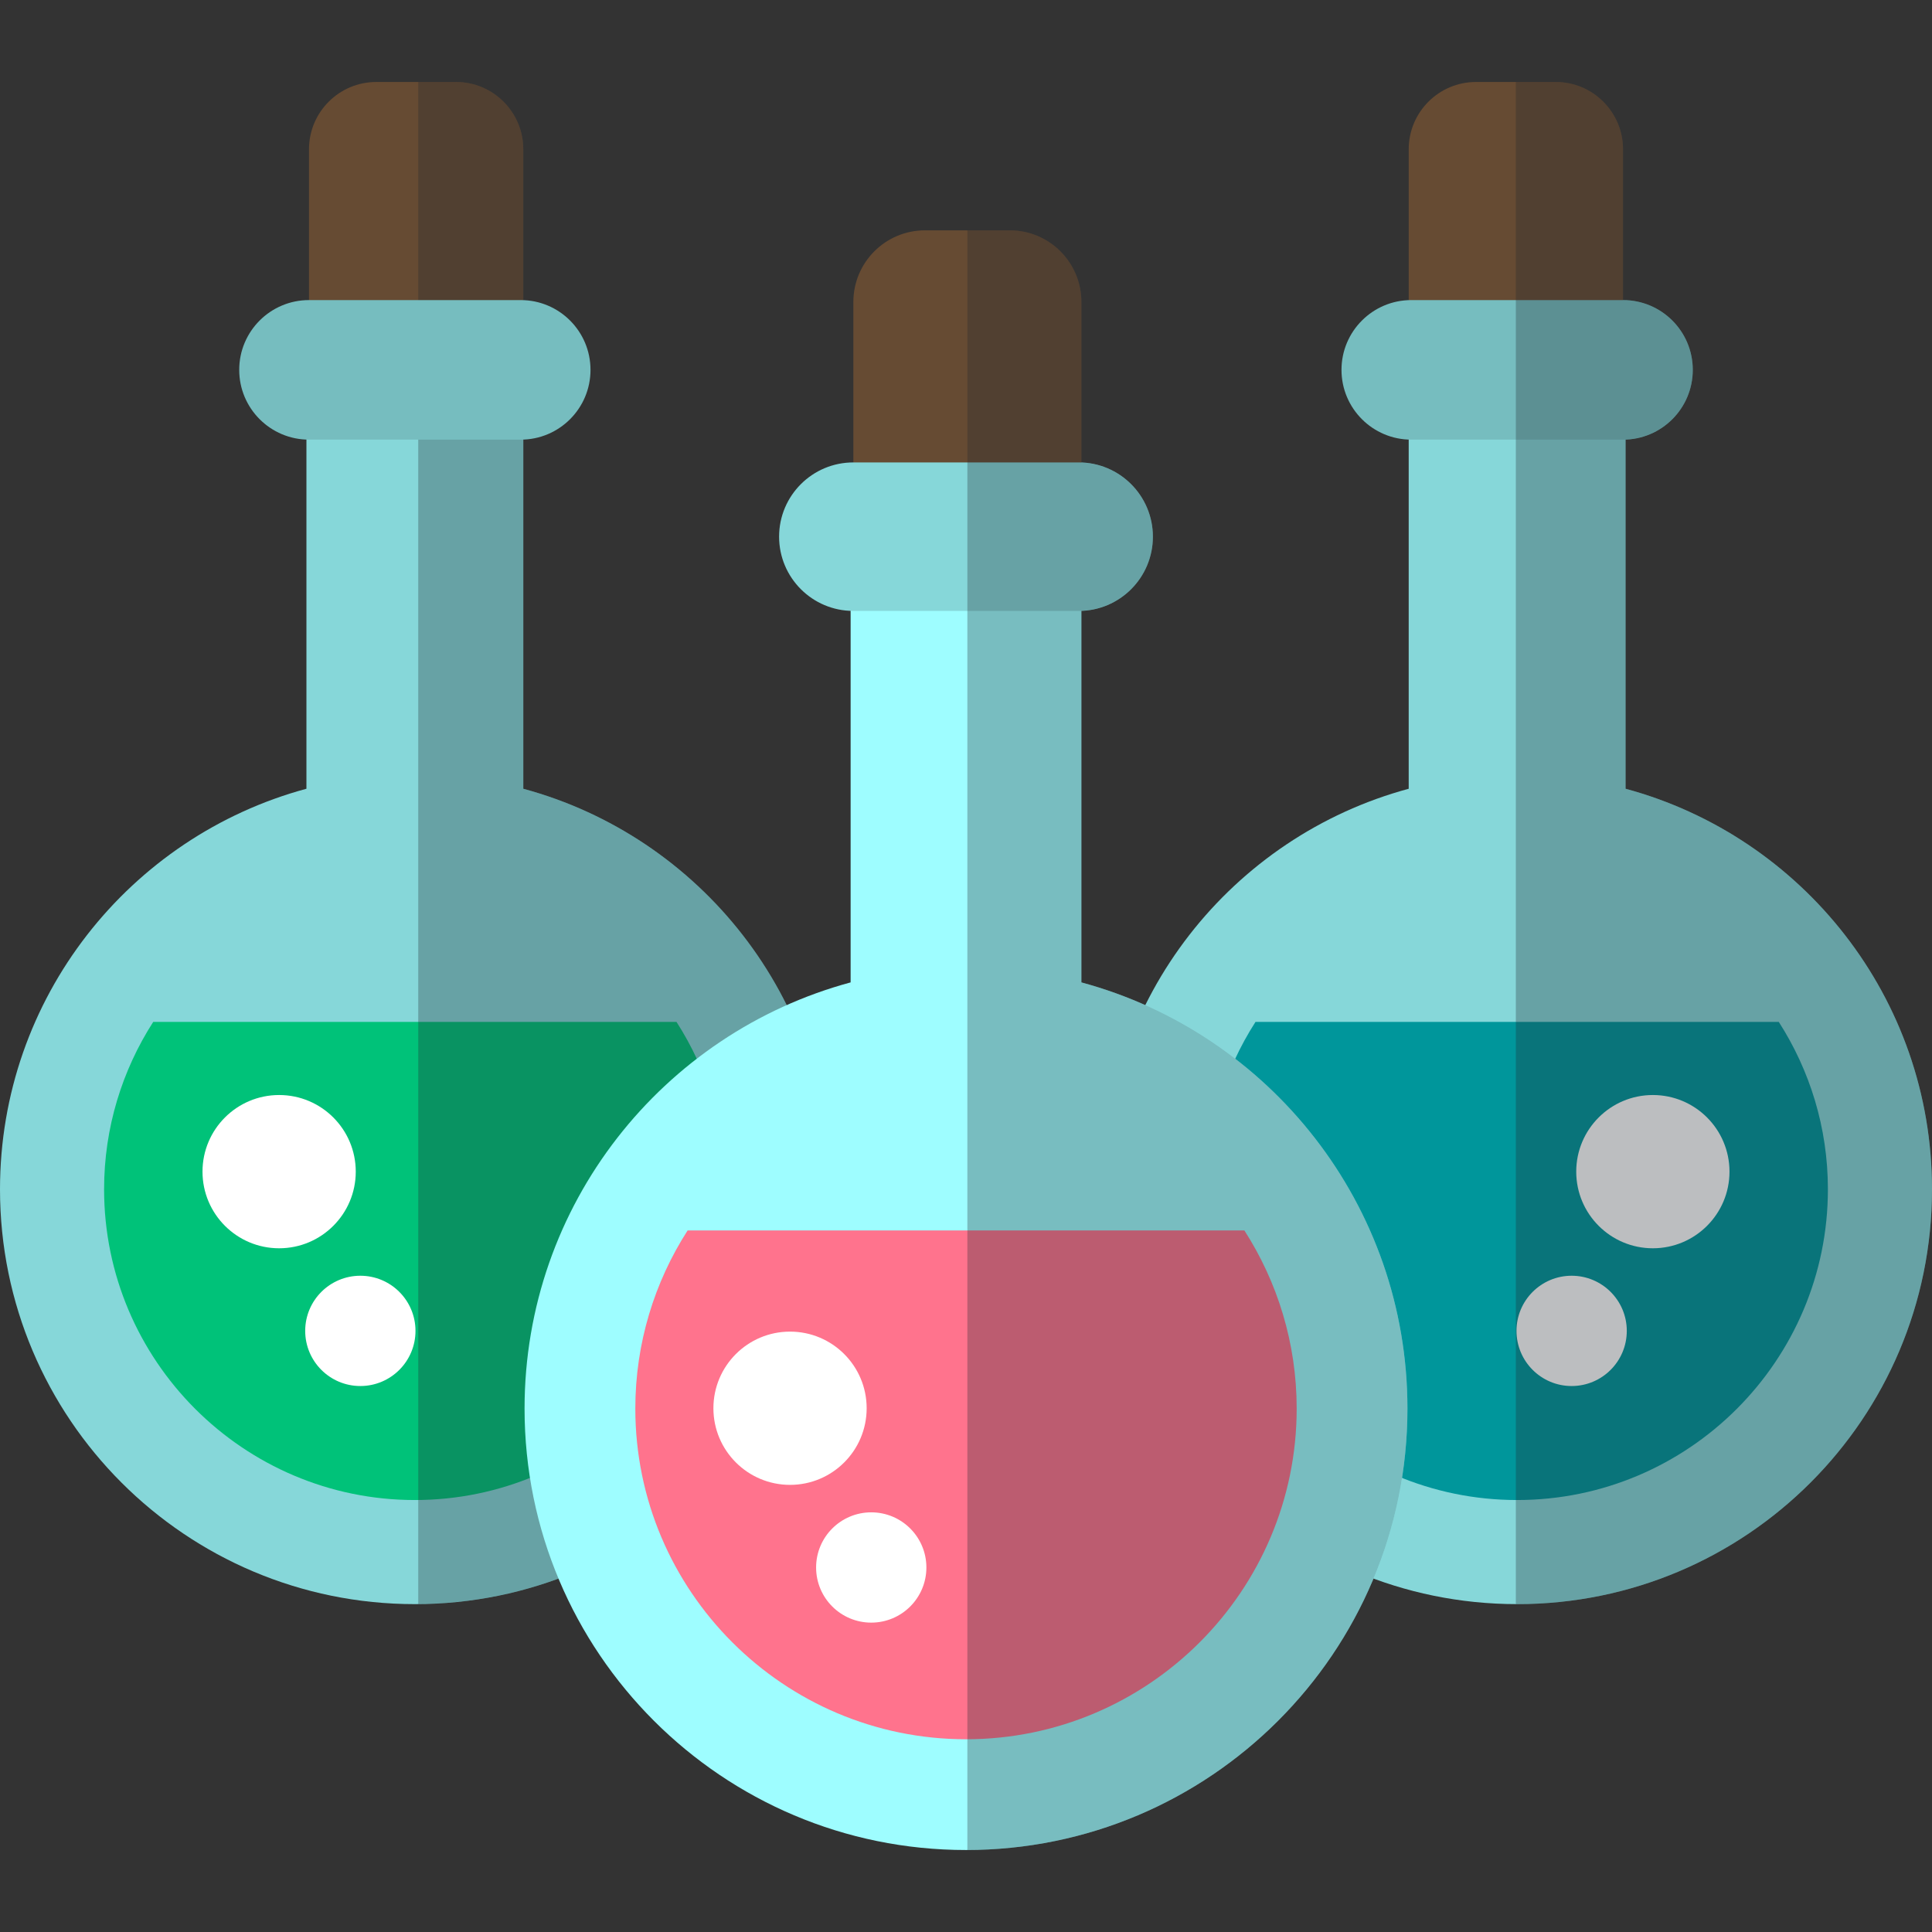 <?xml version="1.0" encoding="iso-8859-1"?>
<!-- Generator: Adobe Illustrator 19.0.0, SVG Export Plug-In . SVG Version: 6.00 Build 0)  -->
<svg version="1.1" id="Layer_1" xmlns="http://www.w3.org/2000/svg" xmlns:xlink="http://www.w3.org/1999/xlink" x="0px" y="0px"
	 viewBox="0 0 512 512" style="enable-background:new 0 0 512 512;" xml:space="preserve">
<rect x="0" y="0" width="512" height="512" fill="#333333" stroke="none"/>
<path style="fill:#86D7D9;" d="M138.678,209.029V104.768H81.207v104.259C34.424,221.663,0,264.392,0,315.169
	c0,60.72,49.222,109.944,109.942,109.944s109.942-49.224,109.942-109.944C219.885,264.392,185.46,221.663,138.678,209.029z"/>
<path style="fill:#00C279;" d="M40.608,270.81c-8.227,12.814-13.022,28.032-13.022,44.358c0,45.411,36.944,82.356,82.356,82.356
	s82.356-36.945,82.356-82.356c0-16.326-4.795-31.544-13.022-44.358H40.608L40.608,270.81z"/>
<g>
	<path style="fill:#664B33;" d="M120.836,21.725H99.729c-9.854,0-17.843,7.989-17.843,17.843v51.7h56.791V39.569
		C138.678,29.714,130.69,21.725,120.836,21.725z"/>
	<path style="fill:#664B33;" d="M391.164,21.725h21.107c9.854,0,17.843,7.989,17.843,17.843v51.7h-56.791V39.569
		C373.321,29.714,381.31,21.725,391.164,21.725z"/>
</g>
<path style="opacity:0.3;fill:#20272E;enable-background:new    ;" d="M138.678,209.029v-92.553
	c9.895-0.362,17.811-8.475,17.811-18.458s-7.916-18.096-17.811-18.457V39.569c0-9.855-7.988-17.843-17.843-17.843h-9.999v403.375
	c60.307-0.481,109.048-49.511,109.048-109.932C219.885,264.392,185.46,221.663,138.678,209.029z"/>
<path style="fill:#664B33;" d="M267.591,61.041h-22.458c-10.485,0-18.985,8.501-18.985,18.986v54.26h60.43v-54.26
	C286.577,69.542,278.077,61.041,267.591,61.041z"/>
<path style="fill:#76BDBF;" d="M137.998,79.526H81.887c-10.213,0-18.492,8.279-18.492,18.492l0,0
	c0,10.213,8.279,18.492,18.492,18.492h56.111c10.213,0,18.492-8.279,18.492-18.492l0,0C156.49,87.806,148.211,79.526,137.998,79.526
	z"/>
<path style="fill:#86D7D9;" d="M373.321,209.029V104.768h57.472v104.259C477.576,221.663,512,264.392,512,315.168
	c0,60.72-49.222,109.944-109.942,109.944s-109.942-49.224-109.942-109.944C292.115,264.392,326.54,221.663,373.321,209.029z"/>
<path style="fill:#76BDBF;" d="M374.002,79.526h56.111c10.213,0,18.492,8.279,18.492,18.492l0,0
	c0,10.213-8.279,18.492-18.492,18.492h-56.111c-10.213,0-18.492-8.279-18.492-18.492l0,0
	C355.51,87.806,363.789,79.526,374.002,79.526z"/>
<path style="fill:#00969B;" d="M471.391,270.81c8.227,12.814,13.022,28.032,13.022,44.358c0,45.411-36.944,82.356-82.356,82.356
	S319.7,360.579,319.7,315.168c0-16.326,4.795-31.544,13.022-44.358H471.391L471.391,270.81z"/>
<path style="fill:#9EFDFF;" d="M286.577,260.346V150.158h-61.154v110.188c-49.78,13.444-86.41,58.912-86.41,112.941
	c0,64.61,52.376,116.987,116.987,116.987s116.987-52.377,116.987-116.987C372.987,319.258,336.357,273.79,286.577,260.346z"/>
<path style="fill:#86D7D9;" d="M285.853,122.547h-59.707c-10.867,0-19.677,8.81-19.677,19.677l0,0
	c0,10.867,8.809,19.677,19.677,19.677h59.707c10.867,0,19.677-8.81,19.677-19.677l0,0
	C305.529,131.356,296.72,122.547,285.853,122.547z"/>
<path style="fill:#FF738D;" d="M182.222,326.087c-8.755,13.636-13.855,29.829-13.855,47.201c0,48.321,39.311,87.633,87.633,87.633
	s87.633-39.312,87.633-87.633c0-17.372-5.102-33.565-13.855-47.201H182.222z"/>
<g>
	<circle style="fill:#FFFFFF;" cx="209.367" cy="373.199" r="20.307"/>
	<circle style="fill:#FFFFFF;" cx="230.889" cy="415.399" r="14.613"/>
	<circle style="fill:#FFFFFF;" cx="73.973" cy="310.499" r="20.307"/>
	<circle style="fill:#FFFFFF;" cx="95.495" cy="352.698" r="14.613"/>
	<circle style="fill:#FFFFFF;" cx="438.025" cy="310.499" r="20.307"/>
	<circle style="fill:#FFFFFF;" cx="416.502" cy="352.698" r="14.613"/>
</g>
<g>
	<path style="opacity:0.3;fill:#20272E;enable-background:new    ;" d="M430.793,209.029v-92.553
		c9.895-0.362,17.811-8.475,17.811-18.458c0-10.213-8.279-18.492-18.492-18.492V39.569c0-9.855-7.988-17.843-17.843-17.843h-10.553
		v403.381c0.114,0,0.227,0.005,0.341,0.005c60.72,0,109.942-49.222,109.942-109.942C512,264.392,477.576,221.663,430.793,209.029z"
		/>
	<path style="opacity:0.3;fill:#20272E;enable-background:new    ;" d="M286.577,260.346v-98.484
		c10.529-0.384,18.952-9.018,18.952-19.64c0-10.623-8.423-19.255-18.952-19.64V80.027c0-10.485-8.5-18.986-18.985-18.986h-11.23
		V490.27c64.443-0.196,116.625-52.494,116.625-116.983C372.987,319.258,336.357,273.79,286.577,260.346z"/>
</g>
<g>
</g>
<g>
</g>
<g>
</g>
<g>
</g>
<g>
</g>
<g>
</g>
<g>
</g>
<g>
</g>
<g>
</g>
<g>
</g>
<g>
</g>
<g>
</g>
<g>
</g>
<g>
</g>
<g>
</g>
</svg>
